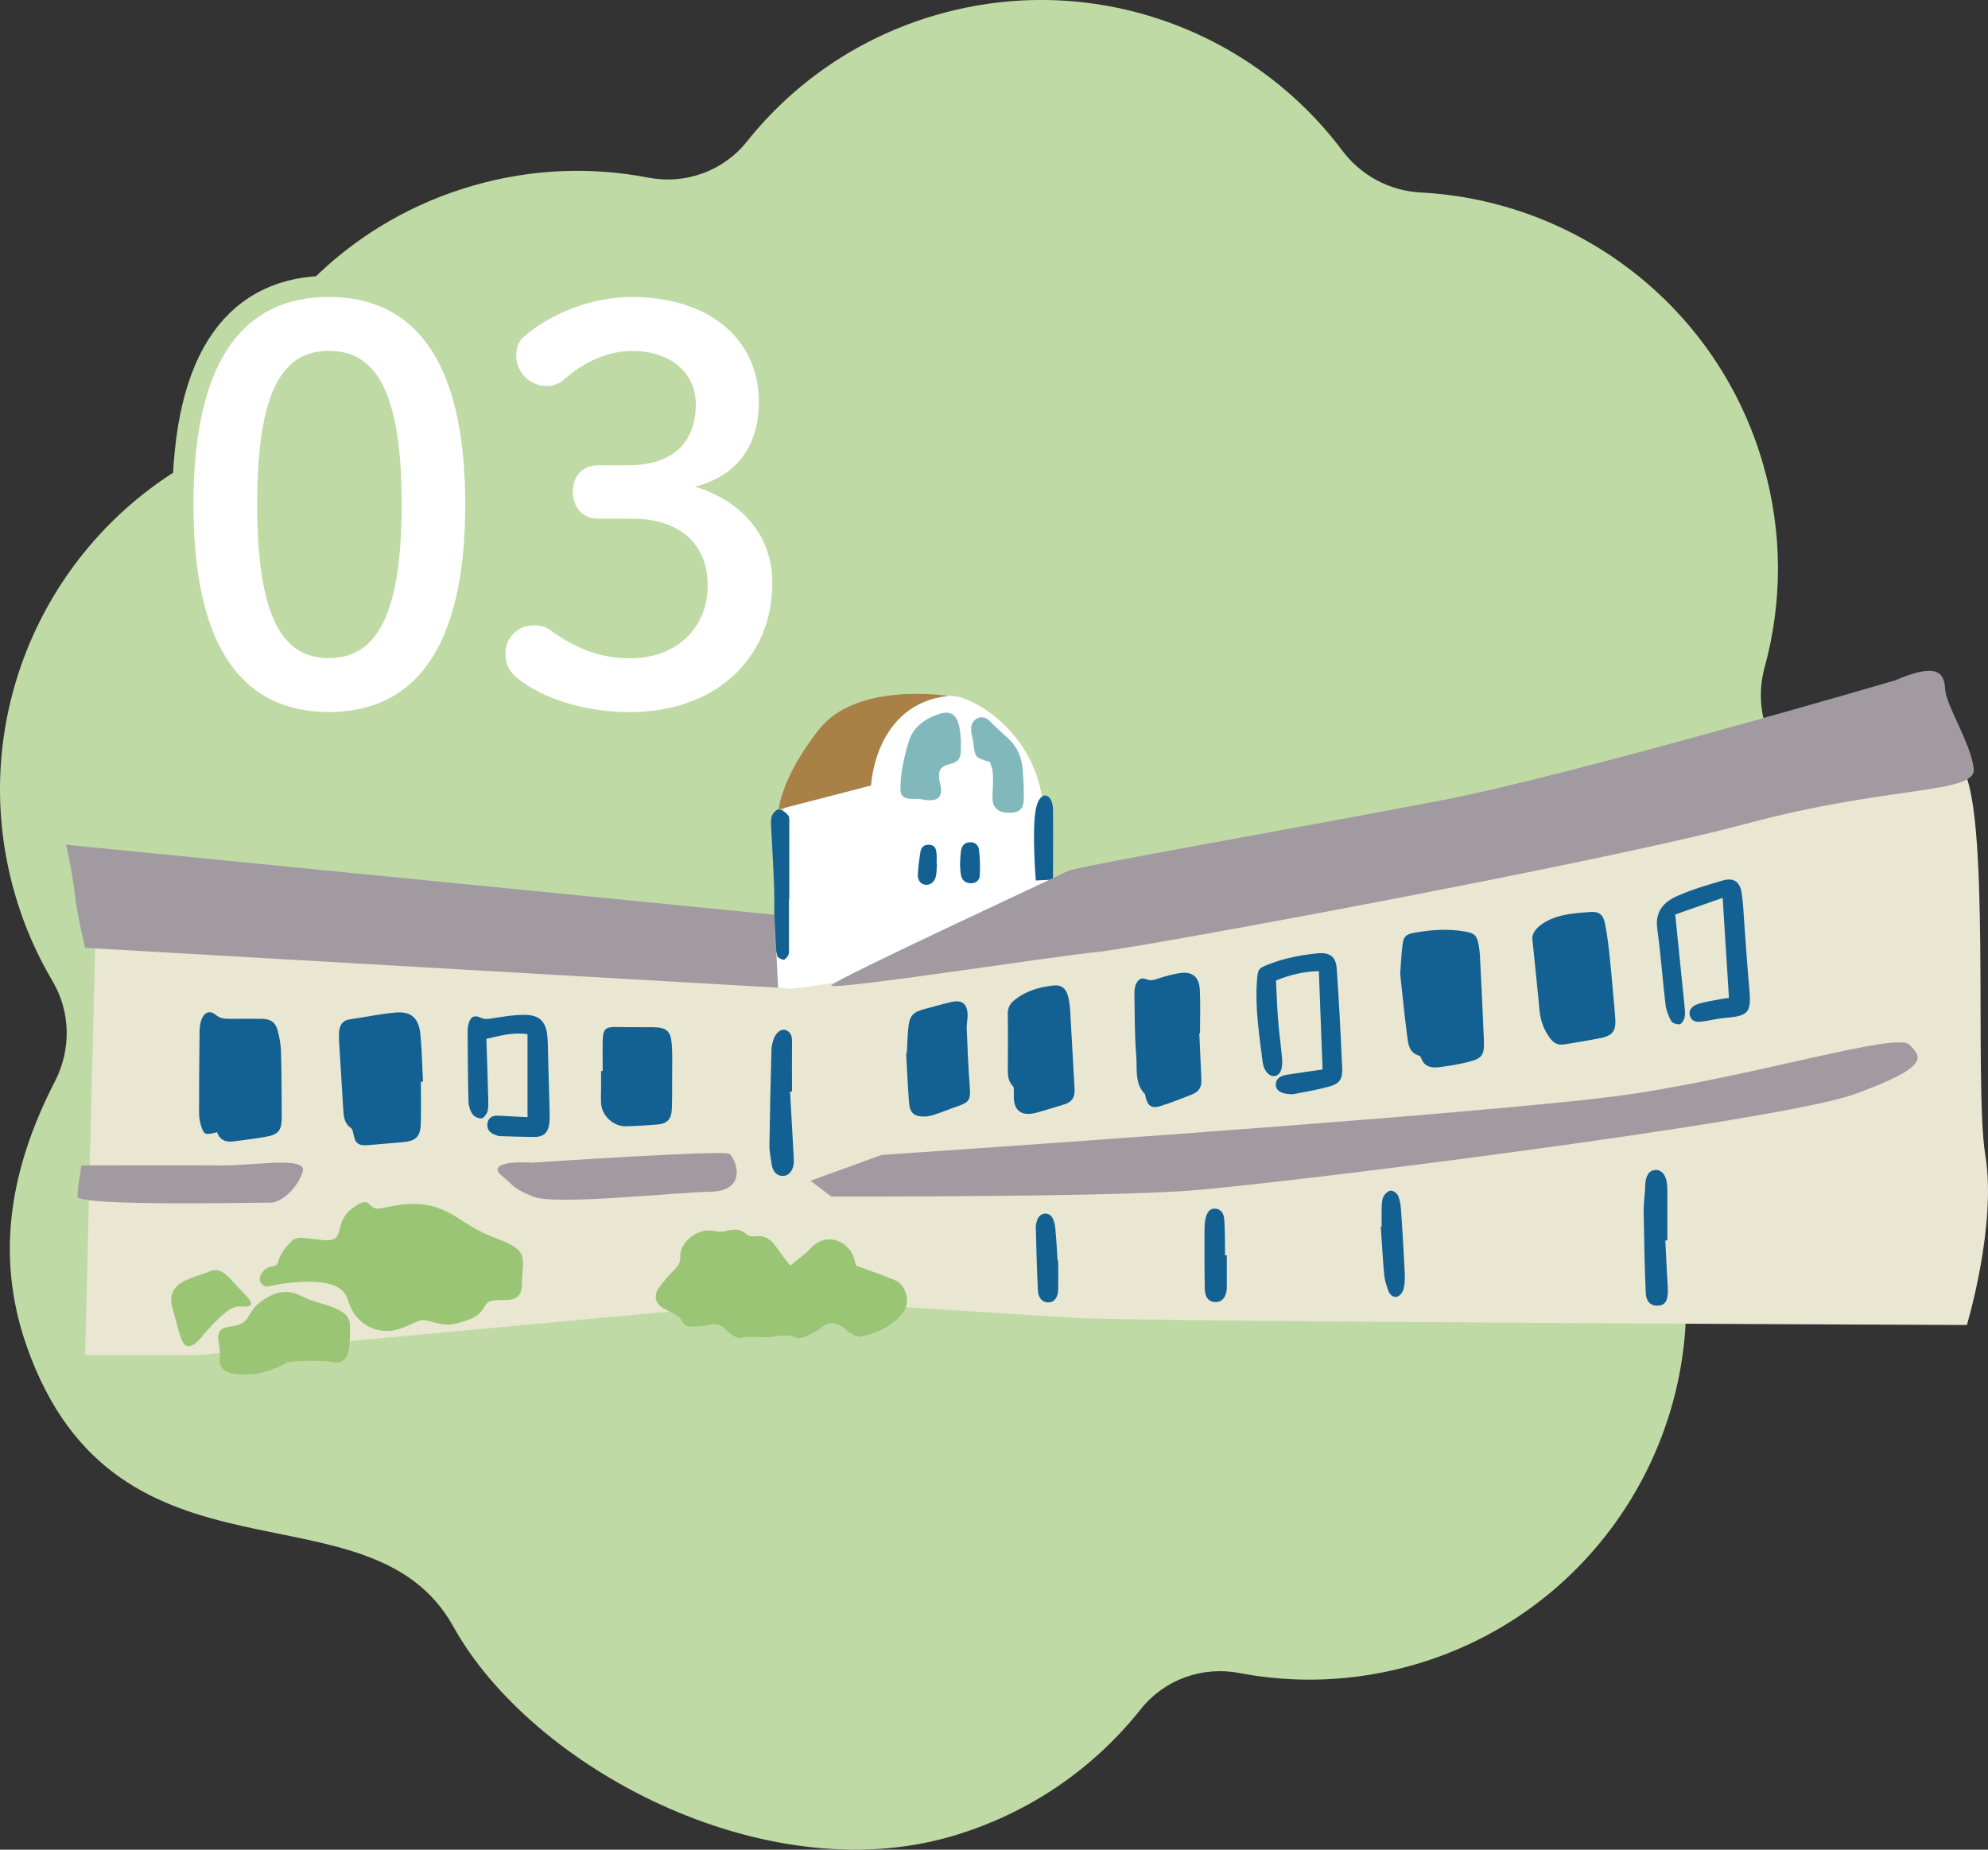 <?xml version="1.0" encoding="UTF-8"?>
<svg id="_レイヤー_2" data-name="レイヤー 2" xmlns="http://www.w3.org/2000/svg" width="234.29" height="218.04" viewBox="0 0 234.29 218.04">
  <rect x="0" y="0" width="234.29" height="218.04" fill="#333333" stroke="none"/>
  <defs>
    <style>
      .cls-1 {
        fill: #a98046;
      }

      .cls-2 {
        fill: #99c574;
      }

      .cls-3 {
        fill: #bfdaa5;
      }

      .cls-4 {
        fill: none;
        stroke: #bfdaa5;
        stroke-linecap: round;
        stroke-linejoin: round;
        stroke-width: 5px;
      }

      .cls-5 {
        fill: #fff;
      }

      .cls-6 {
        fill: #80b8bc;
      }

      .cls-7 {
        fill: #126192;
      }

      .cls-8 {
        fill: #e9e6d2;
      }

      .cls-9 {
        fill: #a19ba1;
      }
    </style>
  </defs>
  <g id="Layout">
    <g>
      <path class="cls-3" d="M214.03,99.06c-1.12-3.86-2.72-7.45-4.71-10.73-1.76-2.89-2.26-6.35-1.37-9.61,2.1-7.62,2.19-15.9-.18-24.05-5.4-18.65-21.98-31.03-40.34-31.98-3.67-.19-7.03-2-9.24-4.94-10.75-14.33-29.62-21.27-47.84-15.99-9.16,2.65-16.81,8-22.33,14.93-2.77,3.47-7.24,5.09-11.59,4.25-6.68-1.29-13.76-1.07-20.74.96-14.03,4.06-24.5,14.44-29.24,27.15-.94,2.53-2.75,4.66-5.06,6.06C4.63,65.25-3.94,85.7,1.76,105.4c1.06,3.67,2.56,7.09,4.42,10.24,2.15,3.63,2.23,8.07.3,11.82-5.01,9.73-7.24,20.14-3.32,31.27,10.66,30.24,40.39,15.21,50.27,33.01,9.21,16.6,36.49,31.16,58.62,24.75,9.19-2.66,16.86-8.04,22.39-15.01,2.76-3.48,7.23-5.1,11.59-4.27,6.65,1.27,13.7,1.04,20.66-.98,19.89-5.76,32.64-24.23,32.01-44.01-.11-3.34,1.15-6.58,3.55-8.9,11.43-11.06,16.52-27.91,11.79-44.26Z"/>
      <path class="cls-5" d="M124.72,104.31l-26.74,13.73h-7.11l-.59-7,1.82-2.67-.41-11.46s2.59-6.86,7.59-9.86,10.7-5.72,13.85-4.86c3.15.86,9.55,5.4,9.85,13.63.3,8.23,1.73,8.5,1.73,8.5Z"/>
      <g>
        <path class="cls-8" d="M231.01,90.18s-47.47,11.74-63.85,14.24c-16.38,2.51-71.93,12.28-74.12,12.13-2.19-.16-14.91-1.86-16.83-1.89-1.92-.04-65-2.94-65-2.94l-1.18,48h13.44l70.08-6.46s25.29,1.61,33.08,2.09c7.79.47,105.17.84,105.17.84,0,0,3.55-11.75,2.17-20.05-1.38-8.31.79-41.81-2.96-45.96Z"/>
        <g>
          <path class="cls-2" d="M93.13,149.18c.92-.76,1.78-1.34,2.46-2.08,1.78-1.94,4.59-.83,5.12,1.45.06.28.15.55.17.64,1.64.61,3.14,1.11,4.59,1.72,1.33.55,1.87,2.6.98,3.76-1.24,1.61-3,2.48-4.95,2.89-.39.08-.9-.22-1.31-.43-.3-.15-.5-.46-.79-.64-.88-.57-1.73-.77-2.65.04-.53.47-1.24.75-1.91,1.05-.29.13-.71.22-.98.11-.9-.4-1.75-.27-2.68-.13-1.28.2-2.59-.12-3.92.14-.49.1-1.24-.49-1.7-.95-.64-.64-1.24-.79-2.1-.56-.69.19-1.44.18-2.16.18-.26,0-.69-.16-.76-.35-.53-1.4-2.19-1.32-2.98-2.34-.44-.57-.31-1.27.05-1.8.55-.79,1.2-1.53,1.88-2.22.43-.43.7-.78.68-1.48-.07-1.84,2.14-3.48,3.94-3.07.45.1.97.13,1.41.01.9-.24,1.69-.32,2.46.38.24.22.72.29,1.06.24,1.13-.14,1.85.37,2.44,1.26.48.72,1.04,1.38,1.63,2.17Z"/>
          <path class="cls-7" d="M203.02,105.84c-1.94.68-3.72,1.31-5.59,1.96.24,2.4.48,4.77.72,7.13.13,1.31.28,2.62.4,3.93.04.39.06.8-.04,1.16-.08.29-.35.69-.57.72-.32.04-.84-.13-.98-.37-.32-.58-.59-1.25-.67-1.91-.36-3-.57-6.02-.98-9.01-.27-2.01.78-3.14,2.35-3.83,1.73-.76,3.56-1.31,5.38-1.83,1.26-.36,2,.13,2.21,1.43.19,1.15.22,2.33.31,3.5.2,2.62.36,5.25.6,7.87.25,2.75-.08,3.17-2.78,3.39-.92.07-1.82.31-2.74.43-.6.08-1.2.1-1.46-.62-.21-.57.09-1.17.91-1.43.92-.3,1.89-.42,2.84-.61.28-.06.56-.08.83-.12-.24-3.89-.48-7.71-.74-11.79Z"/>
          <path class="cls-7" d="M25.58,133.46c-1.4.37-1.54.33-1.88-.75-.16-.5-.24-1.05-.24-1.57,0-3.17.02-6.34.06-9.5,0-.48.06-.98.22-1.43.31-.89.99-1.16,1.68-.58.57.48,1.14.47,1.76.47,1.22,0,2.44-.02,3.65,0,1.1.02,1.64.39,1.91,1.43.21.79.35,1.63.38,2.44.07,2.58.07,5.17.08,7.75,0,1.53-.38,2.02-1.86,2.28-1.24.23-2.5.37-3.75.54-.9.12-1.66-.06-2.01-1.09Z"/>
          <path class="cls-7" d="M49.6,127.52c0,1.66.04,3.32-.01,4.98-.05,1.48-.59,2-2.04,2.13-1.36.13-2.72.23-4.08.35-1.27.11-1.61-.16-1.84-1.42-.04-.21-.12-.49-.28-.6-.79-.55-.85-1.36-.9-2.21-.16-2.68-.33-5.36-.49-8.04-.02-.34-.03-.68,0-1.02.06-.8.36-1.4,1.27-1.53,1.83-.26,3.64-.66,5.48-.81,1.77-.14,2.66.71,2.84,2.61.17,1.85.21,3.7.3,5.55-.08,0-.17,0-.25,0Z"/>
          <path class="cls-7" d="M155.87,126.07c-.15-4.02-.3-7.76-.44-11.59-1.76.03-3.34.41-5.05,1.1.08,1.51.12,3.06.24,4.6.12,1.56.35,3.1.48,4.66.1,1.24-.28,1.97-.95,2.01-.59.04-1.22-.64-1.35-1.69-.39-3.14-.89-6.28-.67-9.47.1-1.55.19-1.56,1.64-2.11,1.75-.66,3.55-1,5.4-1.19,1.51-.16,2.27.31,2.37,1.84.27,3.89.47,7.79.64,11.69.06,1.3-.32,1.82-1.52,2.16-1.35.38-2.75.61-4.13.88-.23.05-.49.02-.73,0-.92-.08-1.48-.5-1.44-1.14.05-.81.68-1.02,1.32-1.13,1.33-.22,2.68-.4,4.21-.62Z"/>
          <path class="cls-7" d="M165.02,114.73c.08-1.08.13-2.15.25-3.21.12-1.07.37-1.38,1.38-1.56,2.02-.37,4.06-.51,6.11-.13,1.02.19,1.3.47,1.49,1.5.09.48.15.97.17,1.45.16,3.27.33,6.53.46,9.8.07,1.86-.19,2.21-1.99,2.64-1.09.26-2.2.45-3.31.58-.85.1-1.68-.02-2.06-.99-.05-.13-.12-.32-.23-.35-1.35-.38-1.34-1.58-1.48-2.6-.32-2.37-.54-4.75-.8-7.13Z"/>
          <path class="cls-7" d="M180.6,110.77c-.13-.83.71-1.85,2.44-2.53,1.33-.52,2.84-.61,4.29-.73,1.16-.1,1.62.3,1.84,1.44.26,1.34.42,2.7.56,4.06.23,2.23.41,4.47.61,6.71.17,1.87-.21,2.38-2.01,2.71-1.29.24-2.59.46-3.89.67-.76.12-1.26-.02-1.81-.78-.76-1.06-1.1-2.12-1.21-3.37-.22-2.48-.5-4.95-.82-8.17Z"/>
          <path class="cls-7" d="M57.32,122.45c.08,2.48.16,4.82.22,7.16.01.48.04,1-.1,1.44-.1.32-.46.78-.72.79-.36.02-.87-.24-1.06-.54-.28-.43-.44-1-.45-1.51-.07-2.73-.08-5.47-.1-8.2,0-.29.03-.59.1-.87.2-.81.65-1.12,1.38-.78.55.26.98.18,1.52.09,1.2-.2,2.41-.39,3.62-.4,1.86-.02,2.65.79,2.79,2.65.06.73.05,1.46.07,2.2.07,2.34.14,4.68.19,7.02,0,.48-.02.98-.15,1.44-.22.75-.82,1.08-1.57,1.08-1.36,0-2.73-.05-4.09-.09-.24,0-.48-.1-.7-.19-.62-.25-.94-.71-.81-1.38.14-.7.67-.89,1.33-.84,1.1.07,2.21.11,3.38.17v-9.78c-1.65-.25-3.17.16-4.84.55Z"/>
          <path class="cls-7" d="M141.34,121.8c.08,1.8.17,3.61.24,5.41.04.96-.24,1.45-1.14,1.82-1.17.47-2.36.93-3.57,1.32-1.17.38-1.61.07-1.9-1.19-.01-.05.02-.12,0-.14-1.29-1.3-.93-3.01-1.06-4.56-.2-2.43-.17-4.87-.22-7.31,0-.34.03-.69.14-1.01.19-.57.61-.98,1.22-.72.63.27,1.11.05,1.66-.14.69-.23,1.41-.41,2.12-.54,1.61-.3,2.48.31,2.57,1.93.09,1.71.02,3.42.02,5.13-.03,0-.05,0-.08,0Z"/>
          <path class="cls-7" d="M119.48,128.86c-.02-.27.06-.64-.09-.8-.74-.77-.61-1.71-.61-2.63,0-1.95.02-3.9-.01-5.86-.01-.8.24-1.27.92-1.79,1.31-1,2.76-1.39,4.32-1.6.99-.13,1.58.24,1.85,1.21.15.56.22,1.15.26,1.73.18,3.06.34,6.13.52,9.19.06,1.01-.26,1.57-1.22,1.88-1.07.34-2.14.65-3.22.96-1.89.53-2.88-.29-2.7-2.3Z"/>
          <path class="cls-7" d="M106.87,124.13c.06-1.02.08-2.05.19-3.07.14-1.33.56-1.76,1.85-2.1,1.08-.28,2.16-.61,3.25-.85,1.18-.26,1.78.17,1.87,1.37.04.58-.13,1.17-.1,1.75.09,2.29.18,4.58.36,6.86.12,1.52-.02,1.84-1.5,2.34-.88.3-1.73.66-2.61.95-.41.13-.84.24-1.27.24-1.2-.01-1.69-.44-1.78-1.65-.15-1.94-.23-3.89-.34-5.84.03,0,.06,0,.09,0Z"/>
          <path class="cls-7" d="M71.03,126.24c0-1.22-.03-2.44,0-3.66.05-1.33.36-1.55,1.71-1.52,1.42.04,2.83.01,4.25.03,1.53.02,2.05.42,2.17,1.94.11,1.31.05,2.63.05,3.95,0,1.22.01,2.44-.03,3.66-.04,1.28-.51,1.81-1.73,1.92-1.21.1-2.43.17-3.65.21-1.49.04-2.87-1.23-2.96-2.72-.04-.63,0-1.27,0-1.9,0-.63,0-1.27,0-1.9.06,0,.11,0,.17,0Z"/>
          <path class="cls-6" d="M113.24,87.29c0,.6,0,.94,0,1.29-.02.77-.35,1.25-1.16,1.45-1.31.32-1.55.73-1.36,2.06.04.24.13.47.16.71.12,1.09-.27,1.55-1.38,1.53-.53,0-1.07-.18-1.59-.16-1.79.06-1.85-.45-1.77-1.92.09-1.63.49-3.27.96-4.85.5-1.65,1.83-2.62,3.41-3.18,1.45-.52,2.23-.06,2.54,1.44.13.62.15,1.25.2,1.63Z"/>
          <path class="cls-7" d="M93.11,128.68c.14,2.57.29,5.15.43,7.72.02.29.03.59-.01.87-.13.83-.64,1.35-1.29,1.35-.66,0-1.16-.49-1.29-1.33-.12-.77-.28-1.55-.27-2.32.05-3.75.14-7.49.24-11.24.01-.43.13-.87.27-1.28.26-.74.87-1.2,1.38-1.03.66.22.78.77.77,1.41-.02,1.95,0,3.9,0,5.84-.07,0-.14,0-.21,0Z"/>
          <path class="cls-7" d="M196.26,146.21c.07,1.46.14,2.92.22,4.39.03.54.08,1.07.08,1.61,0,1.15-.35,1.65-1.16,1.7-.79.05-1.39-.41-1.44-1.5-.15-3.16-.2-6.34-.25-9.5-.01-.92.11-1.85.17-2.77.01-.19,0-.39.02-.59.09-1.04.47-1.58,1.15-1.63.71-.06,1.28.53,1.4,1.57.08.68.05,1.36.05,2.05,0,1.56,0,3.12,0,4.68-.08,0-.16,0-.24,0Z"/>
          <path class="cls-6" d="M116.68,89.83c-1.78-.53-1.77-.54-1.98-2.33-.05-.43-.2-.86-.24-1.29-.06-.62.1-1.2.68-1.51.59-.32,1.1-.11,1.57.37.71.72,1.49,1.39,2.22,2.09,1.04,1,1.51,2.27,1.61,3.67.08,1.12.14,2.24.12,3.37-.02,1.14-.52,1.59-1.63,1.61-1.27.03-1.98-.48-2.05-1.57-.04-.68.04-1.37.05-2.05,0-.44,0-.88-.05-1.32-.05-.33-.19-.65-.31-1.04Z"/>
          <path class="cls-7" d="M92.98,106.01c0,1.95,0,3.89,0,5.84,0,.24.03.52-.07.72-.12.23-.37.57-.55.56-.28-.02-.71-.25-.77-.46-.19-.75-.31-1.53-.33-2.3-.04-1.9.03-3.8-.03-5.7-.07-2.33-.23-4.66-.34-7-.02-.48-.09-1.01.06-1.44.12-.35.55-.83.83-.82.39.02.84.37,1.11.71.18.22.13.65.13.99,0,2.97,0,5.94,0,8.91-.02,0-.04,0-.06,0Z"/>
          <path class="cls-7" d="M162.83,144.58c0-.83-.02-1.66.01-2.49.02-.38.06-.81.25-1.12.17-.29.56-.63.84-.62.3,0,.73.34.85.63.22.53.3,1.13.34,1.71.17,2.43.31,4.87.43,7.31.03.63.02,1.28-.12,1.89-.08.36-.4.83-.72.94-.52.19-.94-.22-1.11-.72-.2-.59-.41-1.21-.47-1.83-.17-1.89-.27-3.79-.4-5.69.03,0,.06,0,.09,0Z"/>
          <path class="cls-7" d="M144.58,147.96c0,1.07,0,2.14,0,3.21,0,.29.02.59-.01.87-.11.95-.59,1.46-1.33,1.45-.74-.01-1.22-.51-1.25-1.5-.05-2.24-.04-4.48-.04-6.71,0-.49.02-.98.09-1.46.16-.96.6-1.43,1.24-1.34.8.12.97.74,1.01,1.4.06.87.06,1.75.08,2.63,0,.49,0,.97,0,1.46.07,0,.14,0,.21,0Z"/>
          <path class="cls-7" d="M124.71,148.61c0,1.12.02,2.25,0,3.37-.02.99-.47,1.55-1.18,1.55-.65,0-1.17-.52-1.21-1.4-.12-2.49-.19-4.97-.25-7.46,0-.37.11-.79.29-1.11.39-.67,1.29-.67,1.67,0,.21.37.3.82.34,1.25.12,1.26.19,2.53.27,3.8.02,0,.04,0,.06,0Z"/>
          <path class="cls-7" d="M113.14,101.89c.03-.54.04-1.03.1-1.51.07-.58.34-1.02.98-1.09.65-.07,1.08.3,1.15.87.12,1.01.16,2.03.1,3.04-.03.57-.46.95-1.12.92-.62-.04-.99-.39-1.1-.98-.08-.43-.08-.87-.11-1.25Z"/>
          <path class="cls-7" d="M110.42,101.83c-.04.48-.02.98-.12,1.45-.13.66-.67,1.08-1.21,1.02-.58-.06-.97-.52-.92-1.26.05-.87.16-1.74.3-2.6.1-.61.49-.94,1.14-.85.63.08.73.57.77,1.07.03.39,0,.78,0,1.17.02,0,.03,0,.05,0Z"/>
        </g>
        <path class="cls-1" d="M91.79,95.41l10.87-2.82s.42-9.6,9.08-10.55c0,0-10.75-1.74-15.23,3.96-4.48,5.7-4.73,9.41-4.73,9.41Z"/>
        <path class="cls-7" d="M122.07,103.79s-.48-5.92,0-8.38c.48-2.46,2-1.89,2.03,0,.03,1.89,0,8.28,0,8.28l-2.03.1Z"/>
        <path class="cls-9" d="M223.28,80.22s-37.98,11.15-53.33,14.11-43.18,7.82-44.15,8.36c-.97.54-27.48,12.77-27.83,13.47s27.07-3.57,31.28-3.93c4.21-.37,59.61-10.56,76.51-15.12,16.9-4.56,27.2-3.49,26.85-6.5-.35-3.02-3.26-7.44-3.37-9.38s-.92-3.19-5.96-1Z"/>
        <path class="cls-9" d="M7.79,99.58l83.48,8.25.43,8.6-81.67-4.7s-1.01-4.2-1.22-6.36c-.2-2.16-1.02-5.78-1.02-5.78Z"/>
        <path class="cls-9" d="M95.51,139.19l8.39-3.05s73.1-4.89,88.28-7.16c15.18-2.27,31.31-7.33,32.83-5.84,1.52,1.48,2.43,2.61-6.45,5.84-8.88,3.23-67.93,10.59-78.37,11.37-10.44.78-42.21.7-42.21.7l-2.46-1.86Z"/>
        <path class="cls-9" d="M9.6,137.38s12.51-.03,16.49,0,10.06-1.11,9.59.69c-.47,1.8-2.46,3.73-3.86,3.7-1.4-.03-22.68.46-22.68-.72s.47-3.67.47-3.67Z"/>
        <path class="cls-9" d="M62.8,137.05s22.45-1.51,23.15-1.04,2.34,4.38-2.22,4.47c-4.56.09-18.36,1.64-20.93.57s-2.1-1.21-3.62-2.42c-1.52-1.21.32-1.78,3.62-1.57Z"/>
        <path class="cls-2" d="M31.41,151.68s8.5-2.06,9.54,1.43c1.04,3.49,3.94,4.08,5.6,3.68,1.65-.4,2.37-1.05,3.19-1.17s2.31.88,4.08.38c1.78-.5,2.61-.72,3.4-2.16.8-1.44,4.29.67,4.29-2.46s1.03-3.87-2.89-5.35c-3.92-1.48-4.22-2.59-6.88-3.59s-5.13-.33-6.86,0c-1.73.33-.95-1.81-3.36,0s-.52,4.04-3.52,3.74c-3-.3-3.05-.67-4.34.9-1.29,1.57-.5,2.08-1.62,2.22s-2.2,1.8-.66,2.37Z"/>
        <path class="cls-2" d="M33.91,160.58s-2.11,1.27-4.2,1.41-4.06-.13-3.81-1.9-1.17-3.41,1.31-3.73c2.48-.32,1.71-1.54,3.43-2.84,1.72-1.3,3.23-1.64,5.05-.66s5.55,1.13,5.55,3.35.13,4.72-1.93,4.36c-2.06-.36-5.4,0-5.4,0Z"/>
        <path class="cls-2" d="M23.94,157.38s2.78-3.37,4.05-3.37c1.28,0,2.49.21.72-1.58-1.77-1.79-2.54-3.26-4.12-2.52-1.58.75-5.16,1.04-4.27,4.25.89,3.21,1.09,4.49,1.87,4.53s1.75-1.31,1.75-1.31Z"/>
      </g>
      <g>
        <g>
          <path class="cls-4" d="M54.83,59.47c0,17.6-6.42,24.46-16.08,24.46s-15.95-6.86-15.95-24.46,6.29-24.46,15.95-24.46,16.08,6.86,16.08,24.46ZM30.31,59.47c0,13.66,3.18,18.11,8.45,18.11s8.58-4.45,8.58-18.11-3.24-18.11-8.58-18.11-8.45,4.45-8.45,18.11Z"/>
          <path class="cls-4" d="M74.12,54.84c5.15,0,7.88-2.67,7.88-7.18,0-3.69-2.92-6.29-7.56-6.29-2.67,0-5.46,1.21-7.75,3.18-.83.76-1.53.95-2.29.95-1.91,0-3.56-1.59-3.56-3.56,0-.95.25-1.72.95-2.29,3.05-2.67,7.94-4.64,12.64-4.64,9.28,0,15,5.08,15,12.33,0,5.21-2.54,8.71-7.5,10.04,5.65,1.72,9.09,5.91,9.09,11.31,0,9.09-6.86,15.25-16.77,15.25-5.21,0-10.1-1.46-13.28-4-1.02-.83-1.4-1.71-1.4-2.92,0-1.84,1.4-3.3,3.37-3.3.7,0,1.27.13,1.84.51,3.18,2.35,6.23,3.37,9.47,3.37,5.59,0,9.15-3.68,9.15-8.58s-3.3-7.88-8.9-7.88h-4c-1.84,0-2.99-1.33-2.99-3.18s1.14-3.11,2.99-3.11h3.62Z"/>
        </g>
        <g>
          <path class="cls-5" d="M54.83,59.47c0,17.6-6.42,24.46-16.08,24.46s-15.95-6.86-15.95-24.46,6.29-24.46,15.95-24.46,16.08,6.86,16.08,24.46ZM30.31,59.47c0,13.66,3.18,18.11,8.45,18.11s8.58-4.45,8.58-18.11-3.24-18.11-8.58-18.11-8.45,4.45-8.45,18.11Z"/>
          <path class="cls-5" d="M74.12,54.84c5.15,0,7.88-2.67,7.88-7.18,0-3.69-2.92-6.29-7.56-6.29-2.67,0-5.46,1.21-7.75,3.18-.83.76-1.53.95-2.29.95-1.91,0-3.56-1.59-3.56-3.56,0-.95.25-1.72.95-2.29,3.05-2.67,7.94-4.64,12.64-4.64,9.28,0,15,5.08,15,12.33,0,5.21-2.54,8.71-7.5,10.04,5.65,1.72,9.09,5.91,9.09,11.31,0,9.09-6.86,15.25-16.77,15.25-5.21,0-10.1-1.46-13.28-4-1.02-.83-1.4-1.71-1.4-2.92,0-1.84,1.4-3.3,3.37-3.3.7,0,1.27.13,1.84.51,3.18,2.35,6.23,3.37,9.47,3.37,5.59,0,9.15-3.68,9.15-8.58s-3.3-7.88-8.9-7.88h-4c-1.84,0-2.99-1.33-2.99-3.18s1.14-3.11,2.99-3.11h3.62Z"/>
        </g>
      </g>
    </g>
  </g>
</svg>